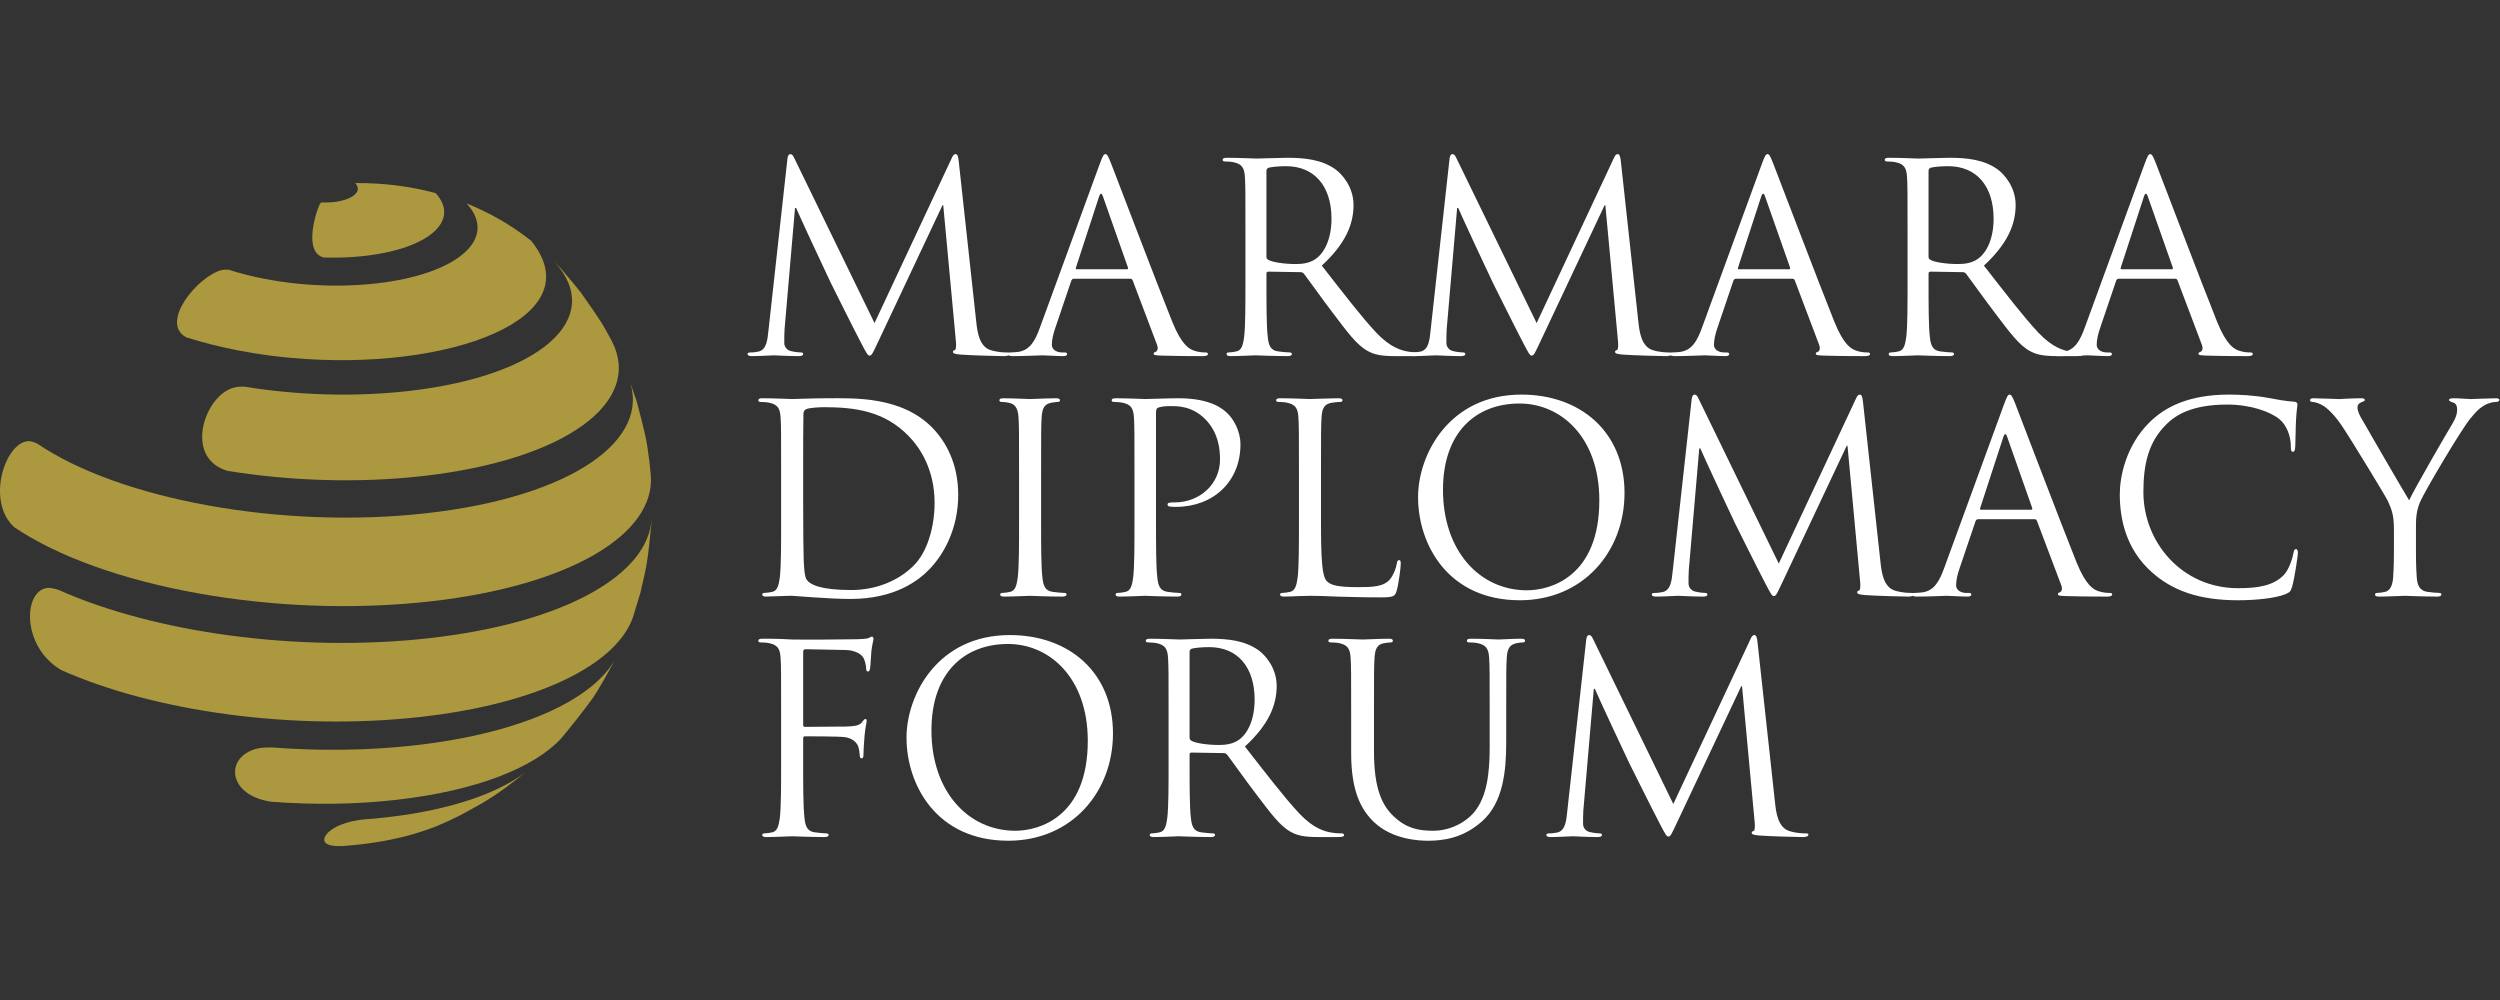 <?xml version="1.0" encoding="UTF-8" standalone="no"?>
<!-- Created with Inkscape (http://www.inkscape.org/) -->

<svg
   version="1.1"
   id="svg2"
   width="888.889"
   height="355.556"
   viewBox="0 0 888.889 355.556"
   sodipodi:docname="MDF-Logo_W.ai"
   xmlns:inkscape="http://www.inkscape.org/namespaces/inkscape"
   xmlns:sodipodi="http://sodipodi.sourceforge.net/DTD/sodipodi-0.dtd"
   xmlns="http://www.w3.org/2000/svg"
   xmlns:svg="http://www.w3.org/2000/svg">
  <rect x="0" y="0" width="888.889" height="355.556" fill="#333333" stroke="none"/>
  <defs
     id="defs6">
    <clipPath
       clipPathUnits="userSpaceOnUse"
       id="clipPath16">
      <path
         d="M 0,266.667 H 666.667 V 0 H 0 Z"
         id="path14" />
    </clipPath>
  </defs>
  <sodipodi:namedview
     id="namedview4"
     pagecolor="#ffffff"
     bordercolor="#000000"
     borderopacity="0.25"
     inkscape:showpageshadow="2"
     inkscape:pageopacity="0.0"
     inkscape:pagecheckerboard="0"
     inkscape:deskcolor="#d1d1d1" />
  <g
     id="g8"
     inkscape:groupmode="layer"
     inkscape:label="MDF-Logo_W"
     transform="matrix(1.333,0,0,-1.333,0,355.556)">
    <g
       id="g10">
      <g
         id="g12"
         clip-path="url(#clipPath16)">
        <g
           id="g18"
           transform="translate(116.195,215.227)">
          <path
             d="m 0,0 c 6.695,-7.32 -1.789,-14.824 -18.947,-16.76 -3.58,-0.404 -7.258,-0.533 -10.896,-0.419 -5.93,1.466 -1.534,13.948 -0.809,14.57 0.236,0.2 0.717,0.109 1.028,0.104 5.741,-0.088 10.752,2.336 8.201,5.184 C -13.897,2.737 -6.716,1.807 0,0"
             style="fill:#ac983e;fill-opacity:1;fill-rule:nonzero;stroke:none"
             id="path20" />
        </g>
        <g
           id="g22"
           transform="translate(141.69,202.496)">
          <path
             d="m 0,0 c 16.668,-20.551 -21.881,-35.015 -63.923,-31.231 -14.838,1.338 -24.828,4.476 -28.11,5.508 -7.108,3.854 2.954,16.128 9.337,17.892 0.611,0.168 1.48,0.167 2.111,0.094 11.165,-3.604 25.736,-5.15 39.246,-3.626 C -19.5,-8.895 -8.704,0.656 -17.224,9.972 -10.927,7.44 -5.144,4.081 0,0"
             style="fill:#ac983e;fill-opacity:1;fill-rule:nonzero;stroke:none"
             id="path24" />
        </g>
        <g
           id="g26"
           transform="translate(149.473,195.241)">
          <path
             d="m 0,0 c 1.685,-1.981 3.957,-4.604 5.549,-6.66 5.158,-7.356 5.467,-7.799 8.09,-12.681 8.642,-16.278 -12.094,-31.828 -50.334,-36.143 -17.314,-1.956 -35.525,-1.303 -52.129,1.387 -10.801,3.226 -6.853,17.488 -0.232,21.366 1.965,1.152 3.496,1.112 4.847,1.076 13.885,-2.25 29.116,-2.796 43.597,-1.161 35.327,3.987 52.792,19.439 39.009,34.509 C -1.059,1.139 -0.524,0.575 0,0"
             style="fill:#ac983e;fill-opacity:1;fill-rule:nonzero;stroke:none"
             id="path28" />
        </g>
        <g
           id="g30"
           transform="translate(169.82,159.694)">
          <path
             d="m 0,0 c 2.383,-9.027 2.577,-9.761 3.381,-15.905 l 0.387,-3.815 c 1.257,-15.595 -21.267,-29.416 -58.735,-33.645 -41.574,-4.692 -87.768,3.977 -111.07,19.8 -7.566,6.925 -2.447,22.529 3.713,22.936 0.78,0.05 1.799,-0.37 2.505,-0.7 21.787,-14.794 64.979,-22.902 103.85,-18.514 38.564,4.352 60.193,19.57 53.876,35.904 z"
             style="fill:#ac983e;fill-opacity:1;fill-rule:nonzero;stroke:none"
             id="path32" />
        </g>
        <g
           id="g34"
           transform="translate(173.742,127.228)">
          <path
             d="M 0,0 C -0.899,-9.333 -1.035,-10.768 -2.952,-18.688 L -4.9,-25.109 c -4.38,-12.559 -25.059,-23.046 -56.543,-26.6 -34.092,-3.848 -71.364,1.505 -95.913,12.469 -10.561,6.077 -10.312,20.975 -3.864,21.913 0.928,0.138 2.192,-0.237 3.089,-0.512 25.33,-11.314 63.79,-16.838 98.968,-12.866 36.236,4.088 58.602,17.078 59.227,32.009 z"
             style="fill:#ac983e;fill-opacity:1;fill-rule:nonzero;stroke:none"
             id="path36" />
        </g>
        <g
           id="g38"
           transform="translate(158.064,80.461)">
          <path
             d="m 0,0 c -2.405,-3.301 -5.771,-7.592 -8.408,-10.711 -7.22,-7.802 -22.668,-13.96 -43.967,-16.364 -10.973,-1.24 -22.332,-1.349 -33.341,-0.501 -10.229,1.523 -11.892,9.273 -7.015,12.739 2.452,1.742 5.008,1.742 7.26,1.742 12.588,-0.972 25.575,-0.844 38.119,0.572 C -18.544,-9.271 0.903,-0.012 6.487,11.264 4.647,7.824 2.184,3.228 0,0"
             style="fill:#ac983e;fill-opacity:1;fill-rule:nonzero;stroke:none"
             id="path40" />
        </g>
        <g
           id="g42"
           transform="translate(128.356,52.354)">
          <path
             d="m 0,0 c -6.128,-3.411 -6.769,-3.767 -11.736,-5.919 l -0.279,-0.117 c -3.649,-1.385 -11.24,-4.267 -25.034,-5.264 -6.743,-0.216 -4.606,2.692 -4.108,3.276 0.757,0.895 3.214,3.051 9.642,3.821 2.094,0.15 4.179,0.338 6.247,0.572 C -7.475,-1.621 5.883,3.232 13.165,9.484 8.341,5.604 5.156,3.043 0,0"
             style="fill:#ac983e;fill-opacity:1;fill-rule:nonzero;stroke:none"
             id="path44" />
        </g>
        <g
           id="g46"
           transform="translate(260.413,180.771)">
          <path
             d="m 0,0 c 0.28,-2.519 0.769,-6.436 3.777,-7.416 2.031,-0.632 3.848,-0.632 4.548,-0.632 0.351,0 0.562,-0.069 0.562,-0.351 0,-0.417 -0.631,-0.628 -1.471,-0.628 -1.539,0 -9.096,0.211 -11.685,0.42 -1.61,0.14 -1.959,0.351 -1.959,0.699 0,0.28 0.14,0.421 0.489,0.492 0.35,0.071 0.422,1.257 0.282,2.517 l -3.36,36.107 h -0.21 L -26.171,-5.179 c -1.469,-3.077 -1.677,-3.708 -2.308,-3.708 -0.49,0 -0.841,0.699 -2.168,3.219 -1.821,3.428 -7.84,15.535 -8.188,16.235 -0.629,1.258 -8.466,18.053 -9.237,19.941 h -0.281 L -51.152,-1.96 c -0.069,-1.119 -0.069,-2.379 -0.069,-3.567 0,-1.05 0.77,-1.96 1.821,-2.17 1.188,-0.28 2.237,-0.351 2.657,-0.351 0.282,0 0.56,-0.14 0.56,-0.351 0,-0.488 -0.418,-0.628 -1.261,-0.628 -2.588,0 -5.945,0.211 -6.507,0.211 -0.628,0 -3.988,-0.211 -5.877,-0.211 -0.699,0 -1.188,0.14 -1.188,0.628 0,0.211 0.349,0.351 0.699,0.351 0.56,0 1.049,0 2.1,0.211 2.306,0.421 2.517,3.148 2.798,5.808 l 5.038,45.621 c 0.07,0.771 0.349,1.261 0.77,1.261 0.419,0 0.699,-0.281 1.05,-1.049 l 21.412,-44.015 20.572,43.946 c 0.278,0.628 0.56,1.118 1.049,1.118 0.489,0 0.699,-0.558 0.839,-1.889 z"
             style="fill:#ffffff;fill-opacity:1;fill-rule:nonzero;stroke:none"
             id="path48" />
        </g>
        <g
           id="g50"
           transform="translate(293.297,222.895)">
          <path
             d="m 0,0 c 0.841,2.309 1.119,2.728 1.54,2.728 0.419,0 0.699,-0.348 1.539,-2.519 1.049,-2.657 12.036,-31.556 16.305,-42.194 2.517,-6.227 4.548,-7.346 6.016,-7.766 1.049,-0.349 2.1,-0.418 2.8,-0.418 0.419,0 0.699,-0.071 0.699,-0.422 0,-0.42 -0.628,-0.56 -1.399,-0.56 -1.051,0 -6.159,0 -10.985,0.14 -1.33,0.071 -2.1,0.071 -2.1,0.491 0,0.28 0.208,0.42 0.49,0.491 0.42,0.14 0.839,0.769 0.42,1.888 l -6.506,17.213 c -0.14,0.28 -0.283,0.42 -0.632,0.42 H -6.859 c -0.349,0 -0.558,-0.209 -0.698,-0.56 l -4.196,-12.385 c -0.634,-1.75 -0.982,-3.427 -0.982,-4.688 0,-1.4 1.47,-2.028 2.659,-2.028 h 0.699 c 0.492,0 0.7,-0.142 0.7,-0.422 0,-0.42 -0.419,-0.56 -1.048,-0.56 -1.68,0 -4.69,0.211 -5.459,0.211 -0.771,0 -4.619,-0.211 -7.907,-0.211 -0.909,0 -1.329,0.14 -1.329,0.56 0,0.28 0.28,0.422 0.631,0.422 0.488,0 1.469,0.069 2.028,0.14 3.217,0.418 4.618,3.078 5.877,6.576 z m 7.277,-27.989 c 0.351,0 0.351,0.21 0.28,0.49 L 0.911,-8.608 c -0.351,1.051 -0.7,1.051 -1.05,0 l -6.16,-18.891 c -0.14,-0.35 0,-0.49 0.212,-0.49 z"
             style="fill:#ffffff;fill-opacity:1;fill-rule:nonzero;stroke:none"
             id="path52" />
        </g>
        <g
           id="g54"
           transform="translate(332.201,204.353)">
          <path
             d="m 0,0 c 0,10.915 0,12.873 -0.139,15.113 -0.14,2.38 -0.701,3.5 -3.009,3.988 -0.561,0.14 -1.748,0.211 -2.38,0.211 -0.279,0 -0.56,0.14 -0.56,0.421 0,0.419 0.351,0.559 1.121,0.559 3.15,0 7.556,-0.209 7.907,-0.209 0.769,0 6.088,0.209 8.256,0.209 4.409,0 9.097,-0.42 12.805,-3.079 1.75,-1.261 4.828,-4.688 4.828,-9.516 0,-5.178 -2.169,-10.356 -8.465,-16.165 5.737,-7.345 10.493,-13.575 14.555,-17.912 3.777,-3.989 6.786,-4.757 8.536,-5.037 1.329,-0.212 2.308,-0.212 2.73,-0.212 0.348,0 0.628,-0.211 0.628,-0.419 0,-0.42 -0.42,-0.561 -1.678,-0.561 h -4.968 c -3.922,0 -5.67,0.35 -7.49,1.33 -3.008,1.61 -5.457,5.039 -9.445,10.286 -2.939,3.849 -6.228,8.538 -7.627,10.358 -0.281,0.278 -0.49,0.419 -0.909,0.419 l -8.607,0.14 c -0.35,0 -0.49,-0.211 -0.49,-0.559 v -1.681 c 0,-6.717 0,-12.244 0.348,-15.184 0.213,-2.029 0.63,-3.568 2.73,-3.848 0.979,-0.14 2.519,-0.281 3.15,-0.281 0.418,0 0.558,-0.211 0.558,-0.419 0,-0.351 -0.348,-0.561 -1.118,-0.561 -3.848,0 -8.258,0.21 -8.607,0.21 -0.071,0 -4.477,-0.21 -6.577,-0.21 -0.771,0 -1.12,0.141 -1.12,0.561 0,0.208 0.141,0.419 0.56,0.419 0.629,0 1.469,0.141 2.097,0.281 1.401,0.28 1.751,1.819 2.031,3.848 C 0,-24.56 0,-19.033 0,-12.316 Z m 5.599,-6.088 c 0,-0.351 0.14,-0.629 0.49,-0.839 1.051,-0.629 4.268,-1.121 7.347,-1.121 1.679,0 3.637,0.211 5.248,1.331 2.448,1.678 4.268,5.457 4.268,10.773 0,8.747 -4.619,13.996 -12.104,13.996 -2.101,0 -3.991,-0.208 -4.688,-0.419 -0.352,-0.14 -0.561,-0.42 -0.561,-0.838 z"
             style="fill:#ffffff;fill-opacity:1;fill-rule:nonzero;stroke:none"
             id="path56" />
        </g>
        <g
           id="g58"
           transform="translate(437.021,180.771)">
          <path
             d="m 0,0 c 0.28,-2.519 0.769,-6.436 3.777,-7.416 2.03,-0.632 3.848,-0.632 4.55,-0.632 0.349,0 0.56,-0.069 0.56,-0.351 0,-0.417 -0.631,-0.628 -1.471,-0.628 -1.539,0 -9.096,0.211 -11.685,0.42 -1.608,0.14 -1.96,0.351 -1.96,0.699 0,0.28 0.14,0.421 0.492,0.492 0.348,0.071 0.417,1.257 0.277,2.517 L -8.816,31.208 H -9.028 L -26.171,-5.179 c -1.469,-3.077 -1.68,-3.708 -2.31,-3.708 -0.488,0 -0.839,0.699 -2.168,3.219 -1.819,3.428 -7.835,15.535 -8.187,16.235 -0.629,1.258 -8.468,18.053 -9.237,19.941 h -0.278 L -51.149,-1.96 c -0.072,-1.119 -0.072,-2.379 -0.072,-3.567 0,-1.05 0.77,-1.96 1.821,-2.17 1.189,-0.28 2.236,-0.351 2.657,-0.351 0.282,0 0.56,-0.14 0.56,-0.351 0,-0.488 -0.42,-0.628 -1.258,-0.628 -2.591,0 -5.948,0.211 -6.51,0.211 -0.629,0 -3.985,-0.211 -5.877,-0.211 -0.699,0 -1.188,0.14 -1.188,0.628 0,0.211 0.349,0.351 0.699,0.351 0.56,0 1.049,0 2.1,0.211 2.308,0.421 2.517,3.148 2.798,5.808 l 5.039,45.621 c 0.069,0.771 0.348,1.261 0.771,1.261 0.417,0 0.697,-0.281 1.048,-1.049 l 21.412,-44.015 20.572,43.946 c 0.278,0.628 0.56,1.118 1.049,1.118 0.489,0 0.7,-0.558 0.839,-1.889 z"
             style="fill:#ffffff;fill-opacity:1;fill-rule:nonzero;stroke:none"
             id="path60" />
        </g>
        <g
           id="g62"
           transform="translate(469.904,222.895)">
          <path
             d="m 0,0 c 0.839,2.309 1.119,2.728 1.54,2.728 0.419,0 0.699,-0.348 1.539,-2.519 1.05,-2.657 12.036,-31.556 16.302,-42.194 2.522,-6.227 4.551,-7.346 6.019,-7.766 1.049,-0.349 2.1,-0.418 2.801,-0.418 0.418,0 0.698,-0.071 0.698,-0.422 0,-0.42 -0.628,-0.56 -1.399,-0.56 -1.051,0 -6.159,0 -10.985,0.14 -1.33,0.071 -2.1,0.071 -2.1,0.491 0,0.28 0.212,0.42 0.489,0.491 0.421,0.14 0.84,0.769 0.421,1.888 l -6.506,17.213 c -0.14,0.28 -0.283,0.42 -0.632,0.42 H -6.859 c -0.349,0 -0.558,-0.209 -0.698,-0.56 l -4.196,-12.385 c -0.632,-1.75 -0.984,-3.427 -0.984,-4.688 0,-1.4 1.472,-2.028 2.661,-2.028 h 0.699 c 0.492,0 0.702,-0.142 0.702,-0.422 0,-0.42 -0.421,-0.56 -1.05,-0.56 -1.68,0 -4.688,0.211 -5.458,0.211 -0.77,0 -4.618,-0.211 -7.909,-0.211 -0.909,0 -1.327,0.14 -1.327,0.56 0,0.28 0.279,0.422 0.63,0.422 0.488,0 1.466,0.069 2.028,0.14 3.217,0.418 4.618,3.078 5.877,6.576 z m 7.277,-27.989 c 0.348,0 0.348,0.21 0.28,0.49 L 0.911,-8.608 c -0.35,1.051 -0.702,1.051 -1.05,0 l -6.16,-18.891 c -0.14,-0.35 0,-0.49 0.212,-0.49 z"
             style="fill:#ffffff;fill-opacity:1;fill-rule:nonzero;stroke:none"
             id="path64" />
        </g>
        <g
           id="g66"
           transform="translate(508.81,204.353)">
          <path
             d="m 0,0 c 0,10.915 0,12.873 -0.14,15.113 -0.14,2.38 -0.701,3.5 -3.009,3.988 -0.559,0.14 -1.748,0.211 -2.38,0.211 -0.279,0 -0.56,0.14 -0.56,0.421 0,0.419 0.352,0.559 1.12,0.559 3.15,0 7.557,-0.209 7.908,-0.209 0.769,0 6.088,0.209 8.256,0.209 4.409,0 9.097,-0.42 12.805,-3.079 1.749,-1.261 4.828,-4.688 4.828,-9.516 0,-5.178 -2.169,-10.356 -8.465,-16.165 5.737,-7.345 10.493,-13.575 14.554,-17.912 3.778,-3.989 6.787,-4.757 8.536,-5.037 1.33,-0.212 2.308,-0.212 2.731,-0.212 0.348,0 0.628,-0.211 0.628,-0.419 0,-0.42 -0.42,-0.561 -1.679,-0.561 h -4.97 c -3.919,0 -5.667,0.35 -7.487,1.33 -3.008,1.61 -5.457,5.039 -9.445,10.286 -2.939,3.849 -6.228,8.538 -7.627,10.358 -0.281,0.278 -0.491,0.419 -0.909,0.419 l -8.607,0.14 c -0.351,0 -0.491,-0.211 -0.491,-0.559 v -1.681 c 0,-6.717 0,-12.244 0.348,-15.184 0.214,-2.029 0.631,-3.568 2.731,-3.848 0.979,-0.14 2.519,-0.281 3.149,-0.281 0.419,0 0.559,-0.211 0.559,-0.419 0,-0.351 -0.348,-0.561 -1.119,-0.561 -3.848,0 -8.257,0.21 -8.606,0.21 -0.071,0 -4.478,-0.21 -6.578,-0.21 -0.77,0 -1.12,0.141 -1.12,0.561 0,0.208 0.142,0.419 0.56,0.419 0.631,0 1.47,0.141 2.098,0.281 1.401,0.28 1.75,1.819 2.03,3.848 C 0,-24.56 0,-19.033 0,-12.316 Z m 5.597,-6.088 c 0,-0.351 0.14,-0.629 0.491,-0.839 1.051,-0.629 4.268,-1.121 7.347,-1.121 1.678,0 3.637,0.211 5.248,1.331 2.449,1.678 4.268,5.457 4.268,10.773 0,8.747 -4.619,13.996 -12.104,13.996 -2.102,0 -3.991,-0.208 -4.688,-0.419 -0.352,-0.14 -0.562,-0.42 -0.562,-0.838 z"
             style="fill:#ffffff;fill-opacity:1;fill-rule:nonzero;stroke:none"
             id="path68" />
        </g>
        <g
           id="g70"
           transform="translate(571.993,222.895)">
          <path
             d="m 0,0 c 0.839,2.309 1.119,2.728 1.54,2.728 0.419,0 0.699,-0.348 1.539,-2.519 1.05,-2.657 12.036,-31.556 16.302,-42.194 2.522,-6.227 4.551,-7.346 6.019,-7.766 1.049,-0.349 2.1,-0.418 2.801,-0.418 0.418,0 0.698,-0.071 0.698,-0.422 0,-0.42 -0.628,-0.56 -1.399,-0.56 -1.051,0 -6.159,0 -10.985,0.14 -1.33,0.071 -2.1,0.071 -2.1,0.491 0,0.28 0.212,0.42 0.489,0.491 0.421,0.14 0.84,0.769 0.421,1.888 l -6.506,17.213 c -0.14,0.28 -0.283,0.42 -0.632,0.42 H -6.856 c -0.352,0 -0.561,-0.209 -0.701,-0.56 l -4.196,-12.385 c -0.632,-1.75 -0.984,-3.427 -0.984,-4.688 0,-1.4 1.472,-2.028 2.661,-2.028 h 0.699 c 0.492,0 0.702,-0.142 0.702,-0.422 0,-0.42 -0.421,-0.56 -1.05,-0.56 -1.68,0 -4.687,0.211 -5.458,0.211 -0.77,0 -4.618,-0.211 -7.909,-0.211 -0.909,0 -1.327,0.14 -1.327,0.56 0,0.28 0.279,0.422 0.63,0.422 0.488,0 1.466,0.069 2.028,0.14 3.217,0.418 4.618,3.078 5.877,6.576 z m 7.277,-27.989 c 0.348,0 0.348,0.21 0.28,0.49 L 0.911,-8.608 c -0.35,1.051 -0.702,1.051 -1.05,0 l -6.16,-18.891 c -0.14,-0.35 0,-0.49 0.212,-0.49 z"
             style="fill:#ffffff;fill-opacity:1;fill-rule:nonzero;stroke:none"
             id="path72" />
        </g>
        <g
           id="g74"
           transform="translate(208.353,140.211)">
          <path
             d="m 0,0 c 0,10.915 0,12.875 -0.14,15.115 -0.14,2.377 -0.7,3.498 -3.009,3.988 -0.559,0.138 -1.75,0.209 -2.379,0.209 -0.28,0 -0.56,0.14 -0.56,0.42 0,0.419 0.349,0.559 1.119,0.559 3.149,0 7.557,-0.208 7.908,-0.208 0.838,0 5.246,0.208 9.445,0.208 6.927,0 19.733,0.63 28.061,-7.975 3.498,-3.641 6.788,-9.448 6.788,-17.773 0,-8.818 -3.64,-15.604 -7.56,-19.734 -3.006,-3.149 -9.305,-8.048 -21.2,-8.048 -3.009,0 -6.717,0.212 -9.726,0.422 -3.079,0.21 -5.458,0.418 -5.808,0.418 -0.14,0 -1.33,0 -2.799,-0.068 -1.4,0 -3.009,-0.14 -4.059,-0.14 -0.768,0 -1.12,0.14 -1.12,0.559 0,0.209 0.14,0.42 0.562,0.42 0.629,0 1.468,0.139 2.098,0.279 1.4,0.28 1.75,1.821 2.028,3.848 C 0,-24.56 0,-19.033 0,-12.316 Z m 5.877,-7.557 c 0,-7.416 0.071,-13.856 0.14,-15.186 0.071,-1.749 0.211,-4.548 0.77,-5.317 0.91,-1.329 3.637,-2.799 11.896,-2.799 6.506,0 12.525,2.379 16.654,6.507 3.638,3.571 5.598,10.288 5.598,16.724 0,8.887 -3.85,14.625 -6.719,17.633 -6.577,6.928 -14.553,7.907 -22.881,7.907 -1.399,0 -3.99,-0.209 -4.548,-0.491 C 6.157,17.144 5.948,16.793 5.948,16.024 5.877,13.644 5.877,6.507 5.877,1.119 Z"
             style="fill:#ffffff;fill-opacity:1;fill-rule:nonzero;stroke:none"
             id="path76" />
        </g>
        <g
           id="g78"
           transform="translate(277.695,127.895)">
          <path
             d="m 0,0 c 0,-6.717 0,-12.244 0.351,-15.185 0.21,-2.028 0.629,-3.568 2.728,-3.846 0.98,-0.141 2.52,-0.281 3.149,-0.281 0.42,0 0.559,-0.212 0.559,-0.421 0,-0.351 -0.348,-0.559 -1.119,-0.559 -3.848,0 -8.256,0.208 -8.607,0.208 -0.35,0 -4.758,-0.208 -6.857,-0.208 -0.768,0 -1.12,0.14 -1.12,0.559 0,0.209 0.14,0.421 0.561,0.421 0.63,0 1.468,0.14 2.099,0.281 1.4,0.278 1.749,1.818 2.028,3.846 0.351,2.941 0.351,8.468 0.351,15.185 v 12.315 c 0,10.917 0,12.874 -0.14,15.114 -0.14,2.379 -0.839,3.568 -2.379,3.919 -0.771,0.209 -1.68,0.281 -2.168,0.281 -0.283,0 -0.563,0.139 -0.563,0.419 0,0.42 0.351,0.559 1.122,0.559 2.308,0 6.716,-0.208 7.066,-0.208 0.351,0 4.759,0.208 6.858,0.208 0.77,0 1.12,-0.139 1.12,-0.559 0,-0.28 -0.28,-0.419 -0.562,-0.419 -0.489,0 -0.909,-0.072 -1.748,-0.212 C 0.839,31.067 0.28,29.879 0.14,27.429 0,25.189 0,23.232 0,12.315 Z"
             style="fill:#ffffff;fill-opacity:1;fill-rule:nonzero;stroke:none"
             id="path80" />
        </g>
        <g
           id="g82"
           transform="translate(302.604,140.211)">
          <path
             d="m 0,0 c 0,10.916 0,12.875 -0.14,15.113 -0.14,2.38 -0.699,3.5 -3.008,3.988 -0.56,0.14 -1.751,0.211 -2.379,0.211 -0.281,0 -0.561,0.14 -0.561,0.421 0,0.419 0.351,0.559 1.12,0.559 3.149,0 7.348,-0.208 7.907,-0.208 1.538,0 5.598,0.208 8.817,0.208 8.747,0 11.896,-2.939 13.015,-3.989 1.54,-1.468 3.497,-4.618 3.497,-8.326 0,-9.937 -7.275,-16.654 -17.213,-16.654 -0.348,0 -1.119,0 -1.47,0.07 -0.348,0 -0.768,0.14 -0.768,0.488 0,0.563 0.42,0.632 1.89,0.632 6.786,0 12.106,4.968 12.106,11.404 0,2.311 -0.21,6.999 -3.92,10.778 -3.708,3.777 -7.976,3.497 -9.585,3.497 -1.191,0 -2.381,-0.14 -3.009,-0.419 -0.422,-0.14 -0.56,-0.63 -0.56,-1.33 v -28.758 c 0,-6.718 0,-12.245 0.349,-15.185 0.211,-2.029 0.629,-3.568 2.729,-3.848 0.979,-0.14 2.519,-0.281 3.148,-0.281 0.42,0 0.56,-0.211 0.56,-0.419 0,-0.351 -0.349,-0.561 -1.12,-0.561 -3.849,0 -8.256,0.21 -8.605,0.21 -0.211,0 -4.619,-0.21 -6.717,-0.21 -0.771,0 -1.122,0.141 -1.122,0.561 0,0.208 0.14,0.419 0.562,0.419 0.629,0 1.468,0.141 2.097,0.281 1.401,0.28 1.751,1.819 2.032,3.848 C 0,-24.56 0,-19.033 0,-12.315 Z"
             style="fill:#ffffff;fill-opacity:1;fill-rule:nonzero;stroke:none"
             id="path84" />
        </g>
        <g
           id="g86"
           transform="translate(352.353,127.755)">
          <path
             d="m 0,0 c 0,-10.287 0.28,-14.764 1.541,-16.024 1.118,-1.119 2.936,-1.609 8.396,-1.609 3.71,0 6.788,0.07 8.466,2.1 0.909,1.118 1.612,2.868 1.82,4.197 0.07,0.56 0.21,0.911 0.628,0.911 0.353,0 0.421,-0.282 0.421,-1.05 0,-0.769 -0.489,-4.968 -1.049,-6.997 -0.49,-1.612 -0.699,-1.889 -4.408,-1.889 -5.038,0 -8.678,0.138 -11.616,0.209 -2.94,0.14 -5.108,0.211 -7.138,0.211 -0.28,0 -1.468,-0.071 -2.868,-0.071 -1.398,-0.072 -2.938,-0.14 -3.989,-0.14 -0.768,0 -1.12,0.14 -1.12,0.559 0,0.212 0.139,0.421 0.561,0.421 0.63,0 1.468,0.141 2.099,0.281 1.4,0.278 1.749,1.816 2.028,3.846 0.351,2.941 0.351,8.468 0.351,15.185 v 12.315 c 0,10.917 0,12.874 -0.14,15.114 -0.142,2.379 -0.699,3.499 -3.01,3.988 -0.558,0.143 -1.75,0.211 -2.378,0.211 -0.28,0 -0.56,0.14 -0.56,0.42 0,0.421 0.349,0.559 1.118,0.559 3.15,0 7.558,-0.208 7.908,-0.208 0.35,0 5.46,0.208 7.558,0.208 0.77,0 1.118,-0.138 1.118,-0.559 0,-0.28 -0.277,-0.42 -0.557,-0.42 C 4.689,31.768 3.708,31.7 2.869,31.557 0.84,31.208 0.28,30.019 0.14,27.569 0,25.329 0,23.372 0,12.455 Z"
             style="fill:#ffffff;fill-opacity:1;fill-rule:nonzero;stroke:none"
             id="path88" />
        </g>
        <g
           id="g90"
           transform="translate(405.815,161.481)">
          <path
             d="m 0,0 c 15.741,0 27.499,-9.935 27.499,-26.239 0,-15.673 -11.056,-28.618 -27.92,-28.618 -19.172,0 -27.15,14.905 -27.15,27.5 C -27.571,-16.023 -19.315,0 0,0 m 1.468,-52.199 c 6.299,0 19.312,3.638 19.312,24 0,16.795 -10.215,25.822 -21.272,25.822 -11.685,0 -20.431,-7.698 -20.431,-23.023 0,-16.304 9.795,-26.799 22.391,-26.799"
             style="fill:#ffffff;fill-opacity:1;fill-rule:nonzero;stroke:none"
             id="path92" />
        </g>
        <g
           id="g94"
           transform="translate(501.605,116.629)">
          <path
             d="m 0,0 c 0.28,-2.519 0.769,-6.436 3.777,-7.416 2.03,-0.632 3.85,-0.632 4.55,-0.632 0.349,0 0.56,-0.069 0.56,-0.351 0,-0.417 -0.631,-0.628 -1.471,-0.628 -1.539,0 -9.096,0.211 -11.685,0.42 -1.608,0.14 -1.96,0.351 -1.96,0.699 0,0.28 0.14,0.421 0.492,0.492 0.348,0.071 0.417,1.257 0.277,2.517 L -8.816,31.208 H -9.028 L -26.171,-5.179 c -1.469,-3.077 -1.68,-3.708 -2.31,-3.708 -0.488,0 -0.839,0.699 -2.168,3.219 -1.819,3.428 -7.835,15.535 -8.187,16.235 -0.629,1.258 -8.468,18.053 -9.237,19.941 h -0.278 L -51.149,-1.96 c -0.072,-1.119 -0.072,-2.379 -0.072,-3.567 0,-1.05 0.77,-1.96 1.821,-2.17 1.189,-0.28 2.236,-0.351 2.657,-0.351 0.282,0 0.56,-0.14 0.56,-0.351 0,-0.488 -0.418,-0.628 -1.258,-0.628 -2.591,0 -5.948,0.211 -6.51,0.211 -0.629,0 -3.985,-0.211 -5.877,-0.211 -0.699,0 -1.188,0.14 -1.188,0.628 0,0.211 0.349,0.351 0.699,0.351 0.56,0 1.049,0 2.1,0.211 2.308,0.421 2.517,3.148 2.798,5.808 l 5.039,45.621 c 0.069,0.771 0.348,1.261 0.771,1.261 0.417,0 0.697,-0.281 1.048,-1.049 l 21.412,-44.015 20.572,43.946 c 0.278,0.628 0.56,1.118 1.049,1.118 0.489,0 0.7,-0.558 0.839,-1.889 z"
             style="fill:#ffffff;fill-opacity:1;fill-rule:nonzero;stroke:none"
             id="path96" />
        </g>
        <g
           id="g98"
           transform="translate(534.491,158.753)">
          <path
             d="m 0,0 c 0.839,2.309 1.119,2.728 1.54,2.728 0.419,0 0.699,-0.348 1.539,-2.519 1.05,-2.657 12.036,-31.556 16.302,-42.194 2.522,-6.227 4.551,-7.346 6.019,-7.766 1.049,-0.349 2.1,-0.418 2.801,-0.418 0.418,0 0.698,-0.071 0.698,-0.42 0,-0.422 -0.628,-0.562 -1.399,-0.562 -1.051,0 -6.159,0 -10.985,0.14 -1.33,0.071 -2.1,0.071 -2.1,0.491 0,0.28 0.21,0.42 0.488,0.491 0.422,0.14 0.841,0.769 0.422,1.888 l -6.506,17.213 c -0.14,0.28 -0.283,0.42 -0.632,0.42 H -6.859 c -0.349,0 -0.558,-0.209 -0.698,-0.56 l -4.196,-12.385 c -0.632,-1.75 -0.984,-3.427 -0.984,-4.688 0,-1.4 1.472,-2.028 2.661,-2.028 h 0.699 c 0.492,0 0.702,-0.142 0.702,-0.42 0,-0.422 -0.421,-0.562 -1.05,-0.562 -1.68,0 -4.687,0.211 -5.458,0.211 -0.77,0 -4.618,-0.211 -7.909,-0.211 -0.909,0 -1.327,0.14 -1.327,0.562 0,0.278 0.279,0.42 0.63,0.42 0.488,0 1.466,0.069 2.028,0.14 3.217,0.418 4.618,3.078 5.877,6.576 z m 7.277,-27.989 c 0.348,0 0.348,0.21 0.28,0.49 L 0.911,-8.608 c -0.35,1.051 -0.702,1.051 -1.05,0 l -6.16,-18.891 c -0.14,-0.35 0,-0.49 0.212,-0.49 z"
             style="fill:#ffffff;fill-opacity:1;fill-rule:nonzero;stroke:none"
             id="path100" />
        </g>
        <g
           id="g102"
           transform="translate(573.884,114.18)">
          <path
             d="m 0,0 c -6.787,6.088 -8.467,14.067 -8.467,20.713 0,4.687 1.61,12.875 7.838,19.102 4.197,4.198 10.565,7.486 21.341,7.486 2.799,0 6.717,-0.208 10.145,-0.84 2.66,-0.489 4.898,-0.909 7.139,-1.049 0.769,-0.068 0.909,-0.349 0.909,-0.768 0,-0.56 -0.21,-1.4 -0.35,-3.919 -0.139,-2.309 -0.139,-6.157 -0.21,-7.206 -0.069,-1.051 -0.209,-1.471 -0.63,-1.471 -0.49,0 -0.56,0.491 -0.56,1.471 0,2.728 -1.119,5.597 -2.939,7.136 -2.448,2.098 -7.836,3.989 -13.993,3.989 -9.306,0 -13.647,-2.729 -16.095,-5.108 -5.108,-4.897 -6.297,-11.127 -6.297,-18.264 0,-13.364 10.286,-25.611 25.26,-25.611 5.248,0 9.377,0.631 12.176,3.5 1.469,1.539 2.381,4.618 2.589,5.878 0.14,0.769 0.28,1.049 0.699,1.049 0.35,0 0.49,-0.489 0.49,-1.049 0,-0.492 -0.84,-6.576 -1.541,-8.956 -0.419,-1.332 -0.559,-1.47 -1.819,-2.031 C 32.887,-7.067 27.569,-7.556 23.091,-7.556 12.595,-7.556 5.528,-4.968 0,0"
             style="fill:#ffffff;fill-opacity:1;fill-rule:nonzero;stroke:none"
             id="path104" />
        </g>
        <g
           id="g106"
           transform="translate(638.538,125.726)">
          <path
             d="M 0,0 C 0,3.779 -0.7,5.319 -1.608,7.345 -2.1,8.467 -11.475,23.86 -13.925,27.5 c -1.75,2.588 -3.499,4.337 -4.758,5.179 -1.05,0.698 -2.378,1.117 -3.009,1.117 -0.351,0 -0.699,0.141 -0.699,0.491 0,0.278 0.28,0.489 0.91,0.489 1.326,0 6.576,-0.211 6.926,-0.211 0.491,0 3.15,0.211 5.879,0.211 0.768,0 0.909,-0.211 0.909,-0.489 0,-0.28 -0.421,-0.35 -1.049,-0.631 -0.56,-0.279 -0.909,-0.699 -0.909,-1.257 0,-0.842 0.349,-1.682 0.909,-2.73 C -7.697,27.64 2.799,9.585 4.057,7.557 c 1.332,2.938 10.216,18.264 11.616,20.571 0.911,1.469 1.191,2.661 1.191,3.572 0,0.979 -0.28,1.748 -1.12,1.956 -0.631,0.211 -1.049,0.351 -1.049,0.7 0,0.283 0.418,0.42 1.118,0.42 1.82,0 4.06,-0.211 4.619,-0.211 0.419,0 5.46,0.211 6.787,0.211 0.489,0 0.909,-0.137 0.909,-0.42 0,-0.349 -0.348,-0.56 -0.909,-0.56 -0.77,0 -2.099,-0.279 -3.219,-0.979 -1.399,-0.84 -2.168,-1.68 -3.708,-3.568 C 17.981,26.451 8.188,10.007 6.927,6.997 5.877,4.477 5.877,2.308 5.877,0 v -6.017 c 0,-1.12 0,-4.059 0.211,-6.999 0.14,-2.029 0.768,-3.568 2.869,-3.848 0.979,-0.139 2.518,-0.279 3.147,-0.279 0.42,0 0.561,-0.21 0.561,-0.42 0,-0.35 -0.35,-0.56 -1.12,-0.56 -3.848,0 -8.256,0.21 -8.606,0.21 -0.35,0 -4.759,-0.21 -6.856,-0.21 -0.771,0 -1.122,0.139 -1.122,0.56 0,0.21 0.14,0.42 0.562,0.42 0.629,0 1.468,0.14 2.097,0.279 1.401,0.28 2.032,1.819 2.171,3.848 C 0,-10.076 0,-7.137 0,-6.017 Z"
             style="fill:#ffffff;fill-opacity:1;fill-rule:nonzero;stroke:none"
             id="path108" />
        </g>
        <g
           id="g110"
           transform="translate(208.352,76.071)">
          <path
             d="m 0,0 c 0,10.916 0,12.875 -0.14,15.113 -0.14,2.38 -0.699,3.5 -3.008,3.988 -0.56,0.14 -1.751,0.211 -2.379,0.211 -0.281,0 -0.561,0.14 -0.561,0.421 0,0.419 0.351,0.559 1.12,0.559 1.611,0 3.5,0 5.039,-0.071 l 2.868,-0.137 c 1.4,-0.072 15.604,0 17.213,0.068 1.331,0.069 2.451,0.069 3.08,0.28 0.42,0.14 0.7,0.419 0.979,0.419 0.28,0 0.42,-0.279 0.42,-0.63 0,-0.488 -0.35,-1.33 -0.56,-3.286 -0.071,-0.703 -0.211,-3.782 -0.348,-4.62 -0.071,-0.35 -0.211,-0.77 -0.562,-0.77 -0.348,0 -0.489,0.351 -0.489,0.839 0,0.559 -0.211,1.752 -0.629,2.659 -0.422,0.909 -2.031,2.17 -4.759,2.24 l -10.777,0.21 c -0.419,0 -0.63,-0.21 -0.63,-0.769 V -2.589 c 0,-0.42 0.071,-0.63 0.49,-0.63 l 8.957,0.07 c 1.189,0 2.169,0 3.149,0.07 1.679,0.14 2.588,0.35 3.219,1.259 0.279,0.352 0.489,0.7 0.769,0.7 0.282,0 0.352,-0.209 0.352,-0.56 0,-0.42 -0.352,-1.609 -0.562,-3.919 -0.14,-1.398 -0.28,-4.197 -0.28,-4.688 0,-0.63 0,-1.329 -0.488,-1.329 -0.351,0 -0.49,0.28 -0.49,0.629 -0.07,0.7 -0.142,1.679 -0.42,2.52 -0.35,0.979 -1.469,2.239 -3.638,2.519 -1.75,0.209 -9.378,0.209 -10.568,0.209 -0.35,0 -0.49,-0.14 -0.49,-0.628 v -5.948 c 0,-6.718 0,-12.246 0.351,-15.185 0.211,-2.029 0.629,-3.568 2.729,-3.848 0.979,-0.14 2.519,-0.281 3.15,-0.281 0.418,0 0.558,-0.211 0.558,-0.419 0,-0.351 -0.35,-0.561 -1.12,-0.561 -3.848,0 -8.256,0.21 -8.606,0.21 -0.35,0 -4.758,-0.21 -6.856,-0.21 -0.771,0 -1.122,0.141 -1.122,0.561 0,0.208 0.14,0.419 0.562,0.419 0.629,0 1.468,0.141 2.097,0.281 1.401,0.28 1.751,1.819 2.032,3.848 C 0,-24.561 0,-19.033 0,-12.315 Z"
             style="fill:#ffffff;fill-opacity:1;fill-rule:nonzero;stroke:none"
             id="path112" />
        </g>
        <g
           id="g114"
           transform="translate(269.369,97.341)">
          <path
             d="m 0,0 c 15.743,0 27.499,-9.935 27.499,-26.239 0,-15.673 -11.056,-28.618 -27.92,-28.618 -19.172,0 -27.15,14.905 -27.15,27.5 C -27.571,-16.023 -19.315,0 0,0 m 1.468,-52.199 c 6.299,0 19.312,3.638 19.312,24 0,16.795 -10.215,25.822 -21.272,25.822 -11.685,0 -20.431,-7.698 -20.431,-23.023 0,-16.304 9.796,-26.799 22.391,-26.799"
             style="fill:#ffffff;fill-opacity:1;fill-rule:nonzero;stroke:none"
             id="path116" />
        </g>
        <g
           id="g118"
           transform="translate(311.7,76.071)">
          <path
             d="m 0,0 c 0,10.915 0,12.873 -0.139,15.113 -0.14,2.38 -0.701,3.5 -3.009,3.988 -0.561,0.14 -1.748,0.211 -2.38,0.211 -0.279,0 -0.56,0.141 -0.56,0.421 0,0.419 0.351,0.559 1.121,0.559 3.15,0 7.556,-0.209 7.907,-0.209 0.768,0 6.088,0.209 8.256,0.209 4.408,0 9.097,-0.42 12.805,-3.079 1.75,-1.261 4.828,-4.688 4.828,-9.516 0,-5.178 -2.169,-10.356 -8.466,-16.165 5.738,-7.345 10.494,-13.575 14.556,-17.912 3.777,-3.989 6.786,-4.757 8.536,-5.037 1.329,-0.212 2.308,-0.212 2.73,-0.212 0.348,0 0.628,-0.211 0.628,-0.419 0,-0.42 -0.42,-0.561 -1.678,-0.561 h -4.968 c -3.922,0 -5.67,0.35 -7.49,1.332 -3.008,1.608 -5.457,5.037 -9.445,10.284 -2.939,3.849 -6.228,8.538 -7.628,10.358 -0.28,0.278 -0.489,0.419 -0.908,0.419 l -8.607,0.14 c -0.35,0 -0.49,-0.211 -0.49,-0.559 v -1.681 c 0,-6.717 0,-12.245 0.348,-15.184 0.21,-2.029 0.63,-3.568 2.73,-3.848 0.979,-0.14 2.519,-0.281 3.15,-0.281 0.418,0 0.558,-0.211 0.558,-0.419 0,-0.351 -0.35,-0.561 -1.118,-0.561 -3.85,0 -8.258,0.21 -8.607,0.21 -0.071,0 -4.477,-0.21 -6.577,-0.21 -0.771,0 -1.12,0.141 -1.12,0.561 0,0.208 0.141,0.419 0.56,0.419 0.629,0 1.469,0.141 2.097,0.281 1.401,0.28 1.751,1.819 2.031,3.848 C 0,-24.561 0,-19.033 0,-12.316 Z m 5.599,-6.088 c 0,-0.351 0.14,-0.629 0.49,-0.839 1.051,-0.629 4.268,-1.121 7.347,-1.121 1.679,0 3.637,0.211 5.248,1.331 2.448,1.678 4.268,5.457 4.268,10.773 0,8.747 -4.619,13.996 -12.104,13.996 -2.1,0 -3.991,-0.208 -4.691,-0.419 -0.348,-0.14 -0.558,-0.42 -0.558,-0.838 z"
             style="fill:#ffffff;fill-opacity:1;fill-rule:nonzero;stroke:none"
             id="path120" />
        </g>
        <g
           id="g122"
           transform="translate(360.4,76.071)">
          <path
             d="m 0,0 c 0,10.916 0,12.875 -0.14,15.113 -0.137,2.38 -0.699,3.5 -3.008,3.988 -0.56,0.14 -1.749,0.211 -2.379,0.211 -0.28,0 -0.561,0.14 -0.561,0.421 0,0.419 0.351,0.559 1.12,0.559 3.149,0 7.419,-0.208 8.047,-0.208 0.629,0 4.829,0.208 6.928,0.208 0.77,0 1.12,-0.14 1.12,-0.559 0,-0.281 -0.279,-0.421 -0.562,-0.421 -0.488,0 -0.909,-0.071 -1.749,-0.211 C 6.927,18.823 6.369,17.563 6.229,15.113 6.089,12.875 6.089,10.916 6.089,0 v -9.796 c 0,-10.077 2.238,-14.415 5.247,-17.284 3.429,-3.219 6.577,-3.848 10.567,-3.848 4.268,0 8.466,2.027 10.984,5.036 3.22,3.989 4.06,9.937 4.06,17.145 V 0 c 0,10.916 0,12.875 -0.139,15.113 -0.143,2.38 -0.701,3.5 -3.012,3.988 -0.557,0.14 -1.748,0.211 -2.377,0.211 -0.28,0 -0.562,0.14 -0.562,0.421 0,0.419 0.351,0.559 1.12,0.559 3.151,0 6.999,-0.208 7.416,-0.208 0.492,0 3.78,0.208 5.882,0.208 0.769,0 1.118,-0.14 1.118,-0.559 0,-0.281 -0.28,-0.421 -0.561,-0.421 -0.488,0 -0.909,-0.071 -1.748,-0.211 C 42.195,18.683 41.635,17.563 41.496,15.113 41.356,12.875 41.356,10.916 41.356,0 v -7.488 c 0,-7.557 -0.839,-15.953 -6.439,-20.921 -5.038,-4.478 -10.285,-5.179 -14.414,-5.179 -2.38,0 -9.446,0.28 -14.414,4.968 C 2.661,-25.329 0,-20.432 0,-10.215 Z"
             style="fill:#ffffff;fill-opacity:1;fill-rule:nonzero;stroke:none"
             id="path124" />
        </g>
        <g
           id="g126"
           transform="translate(473.476,52.489)">
          <path
             d="m 0,0 c 0.28,-2.519 0.769,-6.436 3.777,-7.416 2.03,-0.632 3.848,-0.632 4.55,-0.632 0.349,0 0.56,-0.069 0.56,-0.351 0,-0.417 -0.631,-0.628 -1.471,-0.628 -1.539,0 -9.096,0.211 -11.685,0.42 -1.608,0.14 -1.96,0.351 -1.96,0.699 0,0.28 0.14,0.421 0.492,0.492 0.348,0.071 0.417,1.257 0.277,2.517 L -8.816,31.208 H -9.028 L -26.171,-5.179 c -1.469,-3.077 -1.68,-3.708 -2.31,-3.708 -0.488,0 -0.839,0.699 -2.168,3.219 -1.819,3.428 -7.835,15.535 -8.187,16.235 -0.628,1.258 -8.468,18.053 -9.237,19.941 h -0.278 L -51.149,-1.96 c -0.072,-1.119 -0.072,-2.379 -0.072,-3.567 0,-1.05 0.77,-1.96 1.821,-2.17 1.189,-0.28 2.236,-0.351 2.657,-0.351 0.282,0 0.56,-0.14 0.56,-0.351 0,-0.488 -0.42,-0.628 -1.258,-0.628 -2.591,0 -5.948,0.211 -6.51,0.211 -0.629,0 -3.985,-0.211 -5.877,-0.211 -0.699,0 -1.188,0.14 -1.188,0.628 0,0.211 0.349,0.351 0.699,0.351 0.56,0 1.049,0 2.1,0.211 2.308,0.421 2.517,3.148 2.798,5.808 l 5.039,45.621 c 0.069,0.771 0.348,1.261 0.771,1.261 0.417,0 0.697,-0.281 1.048,-1.049 l 21.412,-44.015 20.572,43.946 c 0.278,0.628 0.56,1.118 1.049,1.118 0.489,0 0.7,-0.558 0.839,-1.889 z"
             style="fill:#ffffff;fill-opacity:1;fill-rule:nonzero;stroke:none"
             id="path128" />
        </g>
      </g>
    </g>
  </g>
</svg>
